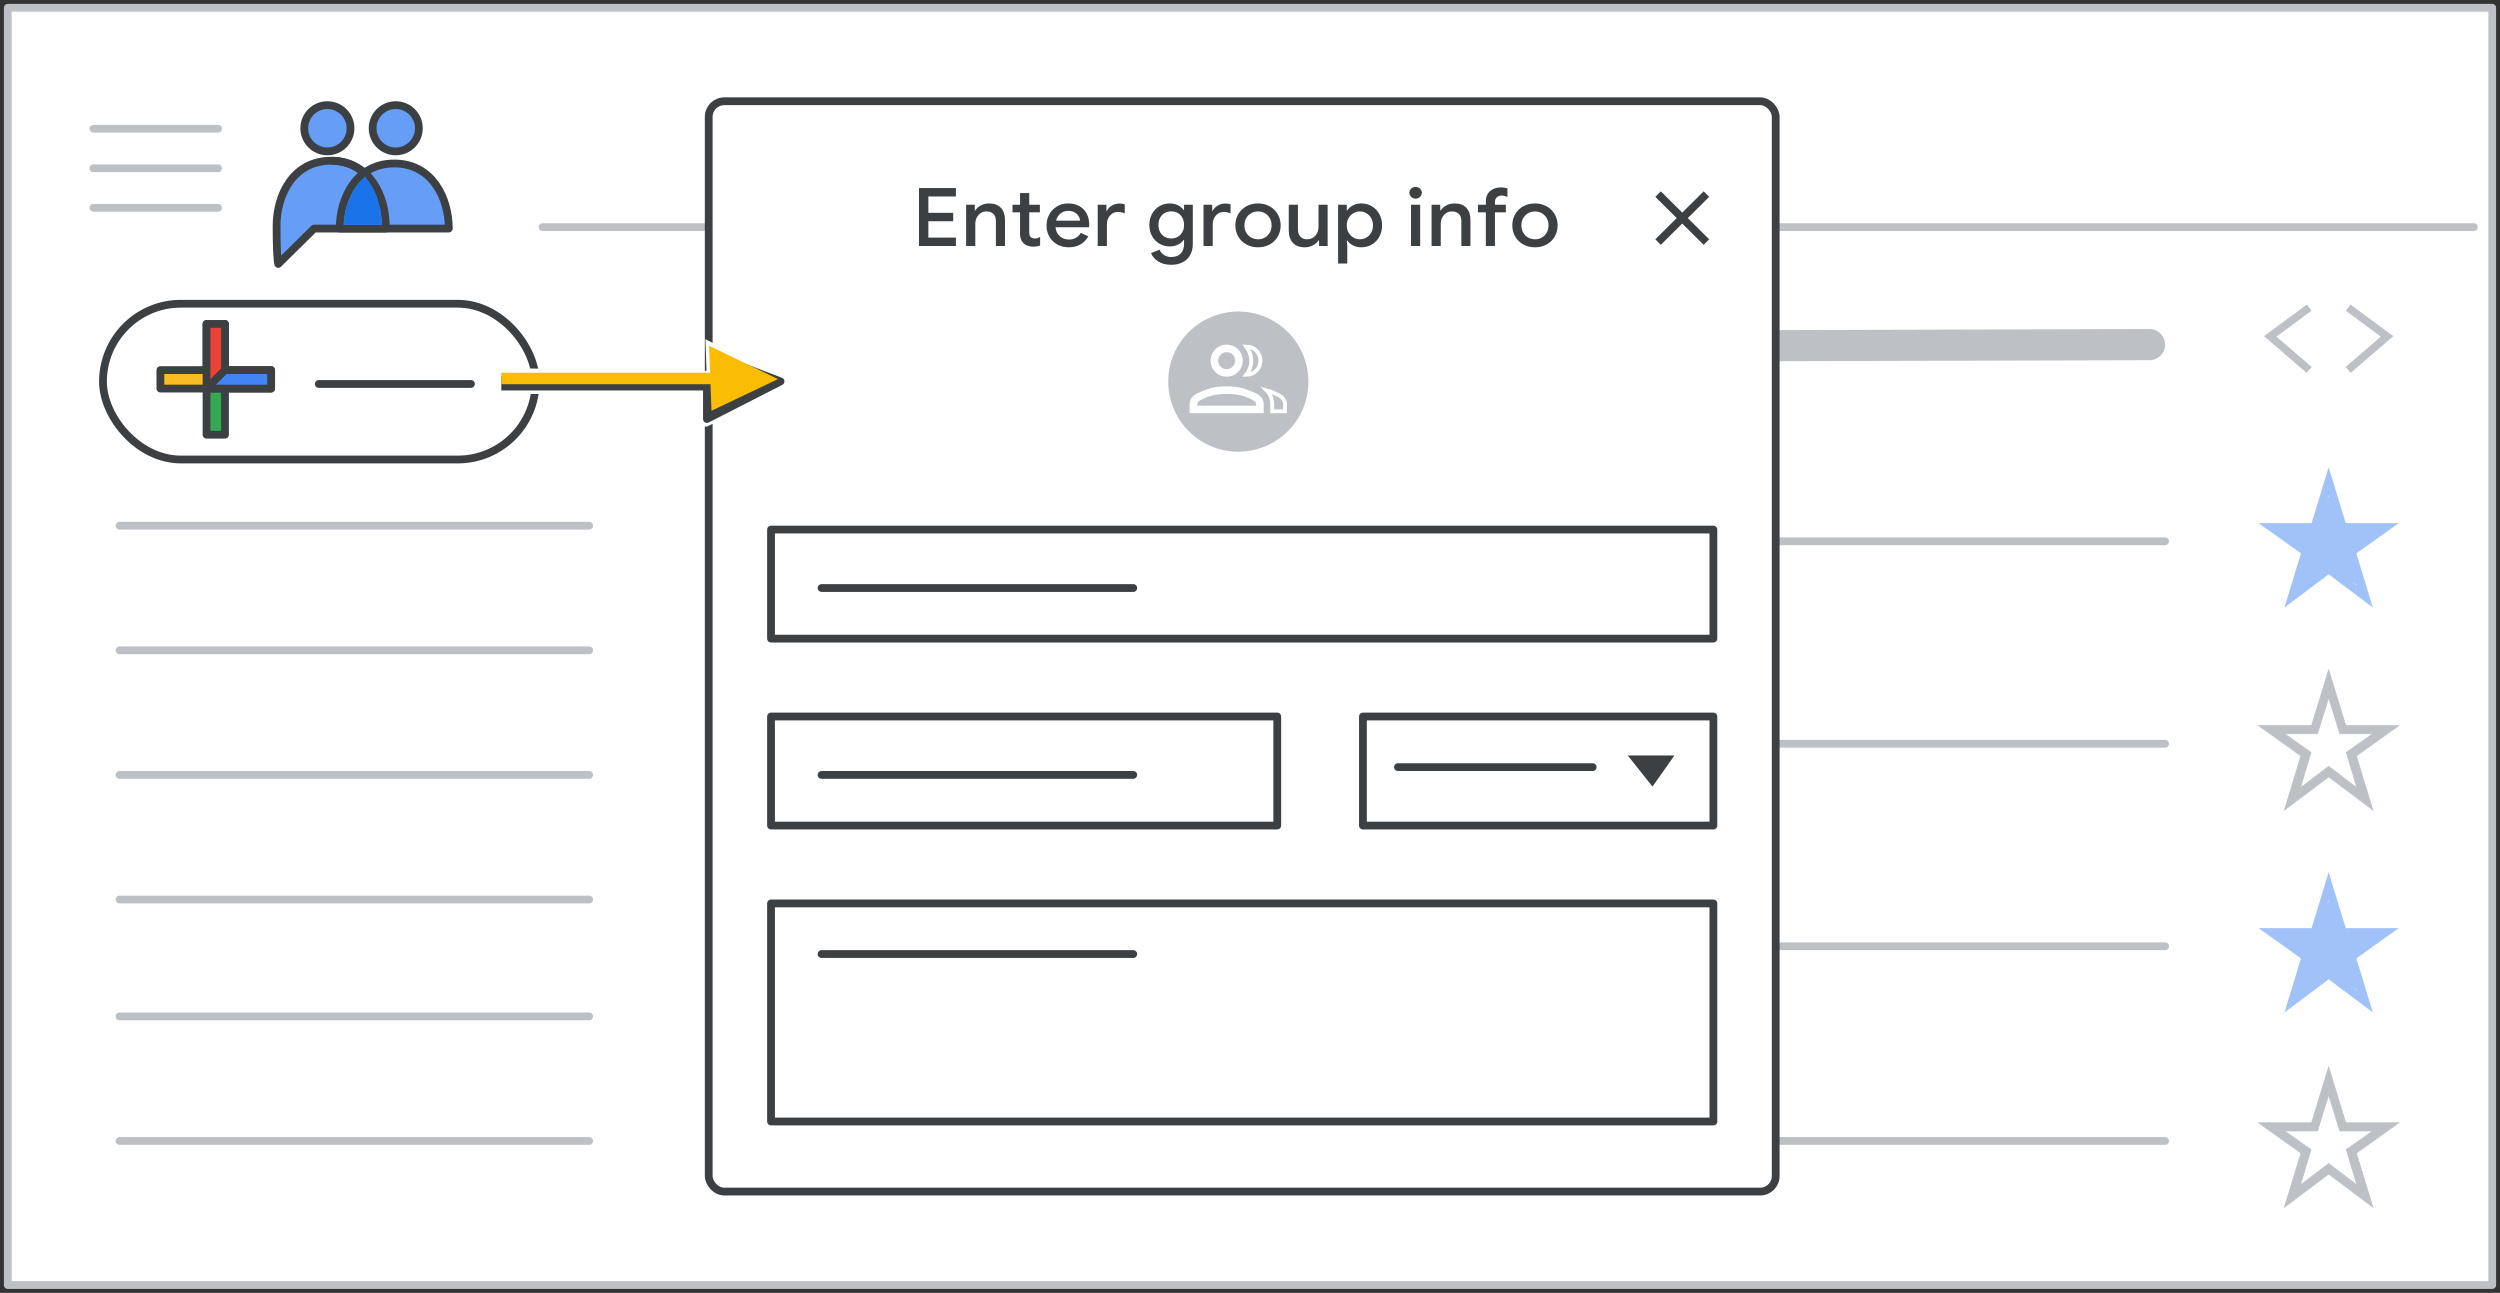 <?xml version="1.0" encoding="UTF-8"?>
<svg width="321px" height="166px" viewBox="0 0 321 166" version="1.1" xmlns="http://www.w3.org/2000/svg" xmlns:xlink="http://www.w3.org/1999/xlink">
    <rect x="0" y="0" width="321" height="166" fill="#333333" stroke="none"/>
    <title>groups-create-group</title>
    <g id="groups-create-group" stroke="none" stroke-width="1" fill="none" fill-rule="evenodd">
        <rect id="border" stroke="#BDC1C6" fill="#FFFFFF" stroke-linejoin="round" x="1" y="1" width="319" height="164"></rect>
        <g id="Group-5" transform="translate(12, 13)">
            <line x1="3.347" y1="133.5" x2="63.646" y2="133.5" id="add-title-text-line-copy" stroke="#BDC1C6" stroke-linecap="round"></line>
            <line x1="3.347" y1="117.5" x2="63.646" y2="117.5" id="add-title-text-line-copy-4" stroke="#BDC1C6" stroke-linecap="round"></line>
            <line x1="3.347" y1="102.5" x2="63.646" y2="102.5" id="add-title-text-line-copy-5" stroke="#BDC1C6" stroke-linecap="round"></line>
            <line x1="3.347" y1="86.5" x2="63.646" y2="86.5" id="add-title-text-line-copy-6" stroke="#BDC1C6" stroke-linecap="round"></line>
            <line x1="3.347" y1="70.5" x2="63.646" y2="70.5" id="add-title-text-line-copy-7" stroke="#BDC1C6" stroke-linecap="round"></line>
            <line x1="3.347" y1="54.5" x2="63.646" y2="54.5" id="add-title-text-line-copy-8" stroke="#BDC1C6" stroke-linecap="round"></line>
            <g id="Logos/groups" transform="translate(23.514, 0)">
                <path d="M0.215,20.892 L4.815,16.345 C9.274,16.345 12.34,16.345 14.015,16.345 C14.015,12.477 11.907,7.638 7.005,7.638 C2.103,7.638 0,12.078 0,15.993 C0,18.603 0.072,20.237 0.215,20.892 Z" id="Oval" stroke="#3C4043" fill="#669DF6" stroke-linejoin="round"></path>
                <path d="M22.112,16.345 C22.112,12.477 20.009,7.99 15.107,7.99 C10.204,7.99 8.102,12.477 8.102,16.345 C9.837,16.345 19.6,16.345 22.112,16.345 Z" id="Oval" stroke="#3C4043" fill="#669DF6" stroke-linejoin="round"></path>
                <path d="M14.01,15.993 C14.01,12.125 11.907,7.638 7.005,7.638" id="Oval" stroke="#3C4043" stroke-linejoin="round"></path>
                <circle id="Oval" stroke="#3C4043" fill="#669DF6" cx="15.3" cy="3.469" r="2.969"></circle>
                <circle id="Oval" stroke="#3C4043" fill="#669DF6" cx="6.523" cy="3.469" r="2.969"></circle>
                <path d="M11.302,10.414 C9.676,12.168 9.304,13.993 9.152,15.358 C9.383,15.358 10.659,15.358 12.98,15.358 C12.865,13.377 12.306,11.729 11.302,10.414 Z" id="Path-24" stroke="#1A73E8" fill="#1A73E8"></path>
            </g>
            <g id="UI/menu-light-grey" transform="translate(0, 3)" stroke="#BDC1C6" stroke-linecap="round" stroke-linejoin="round">
                <line x1="1.73472348e-16" y1="0.529" x2="16" y2="0.529" id="Line"></line>
                <line x1="1.73472348e-16" y1="5.606" x2="16" y2="5.606" id="Line"></line>
                <line x1="1.73472348e-16" y1="10.683" x2="16" y2="10.683" id="Line"></line>
            </g>
            <g id="popup" transform="translate(118, 33)"></g>
            <path d="M283.37,139.162 L287,136.398 L290.63,139.162 L289.269,134.606 L292.672,132.216 L288.437,132.216 L287,127.585 L285.563,132.216 L281.328,132.216 L284.731,134.606 L283.37,139.162 Z M281.328,142 L283.445,135.054 L278,131.17 L284.807,131.17 L287,124 L289.193,131.17 L296,131.17 L290.555,135.054 L292.672,142 L287,137.743 L281.328,142 Z" id="Shape-Copy-4" stroke="#BDC1C6" stroke-width="0.1" fill="#BDC1C6" fill-rule="nonzero"></path>
            <g id="Group-4" opacity="0.5" transform="translate(278, 99)" fill="#4285F4">
                <polygon id="Star-Copy" points="9.113 13.25 5.245 15.259 5.984 11.004 2.854 7.991 7.179 7.371 9.113 3.5 11.048 7.371 15.373 7.991 12.243 11.004 12.982 15.259"></polygon>
                <path d="M5.37,15.162 L9,12.398 L12.63,15.162 L11.269,10.606 L14.672,8.216 L10.437,8.216 L9,3.585 L7.563,8.216 L3.328,8.216 L6.731,10.606 L5.37,15.162 Z M3.328,18 L5.445,11.054 L0,7.17 L6.807,7.17 L9,0 L11.193,7.17 L18,7.17 L12.555,11.054 L14.672,18 L9,13.743 L3.328,18 Z" id="Shape-Copy-2" fill-rule="nonzero"></path>
            </g>
            <path d="M283.37,88.162 L287,85.398 L290.63,88.162 L289.269,83.606 L292.672,81.216 L288.437,81.216 L287,76.585 L285.563,81.216 L281.328,81.216 L284.731,83.606 L283.37,88.162 Z M281.328,91 L283.445,84.054 L278,80.17 L284.807,80.17 L287,73 L289.193,80.17 L296,80.17 L290.555,84.054 L292.672,91 L287,86.743 L281.328,91 Z" id="Shape" stroke="#BDC1C6" stroke-width="0.1" fill="#BDC1C6" fill-rule="nonzero"></path>
            <rect id="Rectangle" stroke="#3C4043" fill="#FFFFFF" x="1.222" y="26" width="55.556" height="20" rx="10"></rect>
            <line x1="28.93" y1="36.3" x2="48.469" y2="36.3" id="Line-Copy-6" stroke="#3C4043" stroke-linecap="round"></line>
            <g id="UI/add" transform="translate(8.593, 28.593)" stroke="#3C4043" stroke-linejoin="round">
                <g id="Group">
                    <g id="Rectangle-2" transform="translate(5.926, 0)" fill="#34A953">
                        <rect id="Rectangle" x="0" y="0" width="2.37" height="14.222"></rect>
                    </g>
                    <rect id="Rectangle" fill="#FBBC22" transform="translate(7.111, 7.111) rotate(90) translate(-7.111, -7.111) " x="5.926" y="5.32907052e-15" width="2.37" height="14.222"></rect>
                    <polygon id="Rectangle" fill="#EA4336" points="5.926 0 8.296 0 8.296 7.111 5.926 8.296"></polygon>
                    <polygon id="Rectangle" fill="#4185F4" transform="translate(10.074, 7.111) rotate(90) translate(-10.074, -7.111) " points="8.889 2.963 11.259 2.963 11.259 11.259 8.889 8.889"></polygon>
                </g>
            </g>
            <g id="Group-4-Copy" opacity="0.5" transform="translate(278, 47)" fill="#4285F4">
                <polygon id="Star-Copy" points="9.113 13.25 5.245 15.259 5.984 11.004 2.854 7.991 7.179 7.371 9.113 3.5 11.048 7.371 15.373 7.991 12.243 11.004 12.982 15.259"></polygon>
                <path d="M5.37,15.162 L9,12.398 L12.63,15.162 L11.269,10.606 L14.672,8.216 L10.437,8.216 L9,3.585 L7.563,8.216 L3.328,8.216 L6.731,10.606 L5.37,15.162 Z M3.328,18 L5.445,11.054 L0,7.17 L6.807,7.17 L9,0 L11.193,7.17 L18,7.17 L12.555,11.054 L14.672,18 L9,13.743 L3.328,18 Z" id="Shape-Copy-2" fill-rule="nonzero"></path>
            </g>
            <line x1="120" y1="82.5" x2="177" y2="82.5" id="Line-4-Copy-5" stroke="#BDC1C6" stroke-linecap="round"></line>
            <line x1="119" y1="108.5" x2="176" y2="108.5" id="Line-4-Copy-6" stroke="#BDC1C6" stroke-linecap="round"></line>
            <line x1="88" y1="31.752" x2="264" y2="31.248" id="Line-4-Copy-11" stroke="#BDC1C6" stroke-width="4" stroke-linecap="round"></line>
            <line x1="120" y1="56.5" x2="177" y2="56.5" id="Line-4-Copy-9" stroke="#BDC1C6" stroke-linecap="round"></line>
            <line x1="201" y1="82.5" x2="266" y2="82.5" id="Line-4-Copy-8" stroke="#BDC1C6" stroke-linecap="round"></line>
            <line x1="201" y1="108.5" x2="266" y2="108.5" id="Line-4-Copy-7" stroke="#BDC1C6" stroke-linecap="round"></line>
            <line x1="201" y1="56.5" x2="266" y2="56.5" id="Line-4-Copy-12" stroke="#BDC1C6" stroke-linecap="round"></line>
            <line x1="120" y1="133.5" x2="177" y2="133.5" id="Line-4-Copy-14" stroke="#BDC1C6" stroke-linecap="round"></line>
            <line x1="201" y1="133.5" x2="266" y2="133.5" id="Line-4-Copy-10" stroke="#BDC1C6" stroke-linecap="round"></line>
            <g id="Icons/arrow-expand-2" transform="translate(292, 30.5) rotate(-270) translate(-292, -30.5) translate(288, 28)" stroke="#BDC1C6">
                <polyline id="Path-20" points="0 5 3.692 0 8 5"></polyline>
            </g>
            <g id="Icons/arrow-expand-2-Copy" transform="translate(282, 30.5) scale(-1, 1) rotate(-270) translate(-282, -30.5) translate(278, 28)" stroke="#BDC1C6">
                <polyline id="Path-20" points="-3.55271368e-15 5 3.692 0 8 5"></polyline>
            </g>
        </g>
        <line x1="69.663" y1="29.157" x2="317.639" y2="29.157" id="Line-Copy-3" stroke="#BDC1C6" stroke-linecap="round"></line>
        <g id="popup" transform="translate(90.904, 12.855)">
            <rect id="popup-border" stroke="#3C4043" fill="#FFFFFF" stroke-linejoin="round" x="0.096" y="0.145" width="137" height="140" rx="2"></rect>
            <g id="Group-7" transform="translate(59.096, 27.145)">
                <circle id="Oval" fill="#BDC1C6" cx="9" cy="9" r="9"></circle>
                <path d="M3,12.808 L3,11.937 C3,11.646 3.076,11.403 3.227,11.208 C3.378,11.013 3.583,10.854 3.84,10.731 C4.389,10.474 4.93,10.264 5.463,10.102 C5.995,9.941 6.675,9.86 7.504,9.86 C8.333,9.86 9.014,9.941 9.546,10.102 C10.078,10.264 10.619,10.474 11.168,10.731 C11.426,10.854 11.63,11.013 11.782,11.208 C11.933,11.403 12.008,11.646 12.008,11.937 L12.008,12.808 L3,12.808 Z M12.647,10.128 C12.905,10.195 13.157,10.281 13.403,10.387 C13.65,10.493 13.902,10.608 14.16,10.731 C14.417,10.854 14.622,11.021 14.773,11.233 C14.924,11.445 15,11.68 15,11.937 L15,12.808 L13.353,12.808 L13.353,11.937 C13.353,11.579 13.291,11.244 13.168,10.932 C13.045,10.619 12.871,10.351 12.647,10.128 Z M7.504,8.118 C7,8.118 6.572,7.942 6.219,7.59 C5.866,7.238 5.689,6.811 5.689,6.309 C5.689,5.806 5.866,5.379 6.219,5.028 C6.572,4.676 7,4.5 7.504,4.5 C8.008,4.5 8.437,4.676 8.79,5.028 C9.143,5.379 9.319,5.806 9.319,6.309 C9.319,6.811 9.143,7.238 8.79,7.59 C8.437,7.942 8.008,8.118 7.504,8.118 Z M11.84,6.309 C11.84,6.811 11.664,7.238 11.311,7.59 C10.958,7.942 10.529,8.118 10.025,8.118 C10.025,8.118 10.025,8.118 10.025,8.118 C10.025,8.118 10.025,8.118 10.025,8.118 C10.227,7.861 10.384,7.579 10.496,7.272 C10.608,6.965 10.664,6.644 10.664,6.309 C10.664,5.974 10.605,5.656 10.488,5.354 C10.37,5.053 10.216,4.768 10.025,4.5 C10.025,4.5 10.025,4.5 10.025,4.5 C10.025,4.5 10.025,4.5 10.025,4.5 C10.529,4.5 10.958,4.676 11.311,5.028 C11.664,5.379 11.84,5.806 11.84,6.309 Z M3.471,12.339 L11.538,12.339 L11.538,11.937 C11.538,11.769 11.496,11.624 11.412,11.501 C11.328,11.378 11.168,11.256 10.933,11.133 C10.462,10.876 9.958,10.678 9.42,10.538 C8.882,10.398 8.244,10.329 7.504,10.329 C6.765,10.329 6.126,10.398 5.588,10.538 C5.05,10.678 4.546,10.876 4.076,11.133 C3.84,11.256 3.681,11.378 3.597,11.501 C3.513,11.624 3.471,11.769 3.471,11.937 L3.471,12.339 Z M7.504,7.649 C7.874,7.649 8.191,7.518 8.454,7.255 C8.717,6.993 8.849,6.677 8.849,6.309 C8.849,5.94 8.717,5.625 8.454,5.363 C8.191,5.1 7.874,4.969 7.504,4.969 C7.134,4.969 6.818,5.1 6.555,5.363 C6.291,5.625 6.16,5.94 6.16,6.309 C6.16,6.677 6.291,6.993 6.555,7.255 C6.818,7.518 7.134,7.649 7.504,7.649 Z" id="Shape-Copy" stroke="#FFFFFF" stroke-width="0.5" fill-rule="nonzero"></path>
            </g>
            <rect id="popup-border-copy" stroke="#3C4043" stroke-linejoin="round" x="8.096" y="103.145" width="121" height="28"></rect>
            <rect id="popup-border-copy" stroke="#3C4043" stroke-linejoin="round" x="84.096" y="79.145" width="45" height="14"></rect>
            <rect id="popup-border-copy" stroke="#3C4043" stroke-linejoin="round" x="8.096" y="79.145" width="65" height="14"></rect>
            <rect id="popup-border-copy" stroke="#3C4043" stroke-linejoin="round" x="8.096" y="55.145" width="121" height="14"></rect>
            <g id="Icons/close-sm" transform="translate(122.096, 12.145)" stroke="#3C4043" stroke-linecap="square">
                <line x1="0.25" y1="0.273" x2="5.75" y2="5.727" id="Line-8"></line>
                <line x1="0.25" y1="0.273" x2="5.75" y2="5.727" id="Line-8" transform="translate(3, 3) scale(-1, 1) translate(-3, -3) "></line>
            </g>
            <g id="Enter-group-info-Copy" transform="translate(27.096, 11.145)" fill="#3C4043" fill-rule="nonzero">
                <polygon id="Path" points="0 0.146 4.74 0.146 4.74 1.227 1.201 1.227 1.201 3.326 4.391 3.326 4.391 4.407 1.201 4.407 1.201 6.507 4.74 6.507 4.74 7.588 0 7.588"></polygon>
                <path d="M6.051,2.287 L7.165,2.287 L7.165,3.015 L7.23,3.015 C7.39,2.751 7.631,2.536 7.951,2.37 C8.271,2.204 8.617,2.121 8.989,2.121 C9.658,2.121 10.168,2.309 10.518,2.687 C10.867,3.065 11.042,3.583 11.042,4.241 L11.042,7.588 L9.873,7.588 L9.873,4.387 C9.873,3.971 9.764,3.661 9.546,3.456 C9.327,3.252 9.029,3.15 8.65,3.15 C8.373,3.15 8.128,3.222 7.913,3.368 C7.698,3.514 7.531,3.708 7.41,3.95 C7.29,4.193 7.23,4.456 7.23,4.74 L7.23,7.588 L6.051,7.588 L6.051,2.287 Z" id="Path"></path>
                <path d="M14.668,7.672 C14.42,7.672 14.189,7.635 13.974,7.562 C13.76,7.49 13.583,7.387 13.445,7.256 C13.132,6.972 12.975,6.57 12.975,6.05 L12.975,3.264 L12.003,3.264 L12.003,2.287 L12.975,2.287 L12.975,0.79 L14.155,0.79 L14.155,2.287 L15.52,2.287 L15.52,3.264 L14.155,3.264 L14.155,5.811 C14.155,6.102 14.213,6.306 14.329,6.424 C14.453,6.556 14.642,6.622 14.897,6.622 C15.028,6.622 15.141,6.606 15.236,6.575 C15.33,6.544 15.436,6.493 15.552,6.424 L15.552,7.516 C15.305,7.62 15.01,7.672 14.668,7.672 Z" id="Path"></path>
                <path d="M19.211,7.755 C18.672,7.755 18.186,7.633 17.753,7.391 C17.32,7.148 16.981,6.814 16.737,6.388 C16.494,5.962 16.372,5.482 16.372,4.948 C16.372,4.442 16.49,3.973 16.727,3.54 C16.963,3.106 17.293,2.762 17.715,2.505 C18.137,2.249 18.614,2.121 19.146,2.121 C19.706,2.121 20.191,2.237 20.598,2.469 C21.006,2.701 21.317,3.021 21.532,3.43 C21.747,3.839 21.854,4.304 21.854,4.823 C21.854,4.962 21.847,5.08 21.832,5.177 L17.529,5.177 C17.58,5.683 17.77,6.072 18.097,6.346 C18.425,6.62 18.807,6.757 19.244,6.757 C19.601,6.757 19.907,6.679 20.161,6.523 C20.416,6.367 20.62,6.161 20.773,5.904 L21.745,6.351 C21.49,6.788 21.152,7.131 20.729,7.38 C20.307,7.63 19.801,7.755 19.211,7.755 Z M20.686,4.335 C20.671,4.141 20.606,3.947 20.489,3.753 C20.373,3.559 20.203,3.397 19.981,3.269 C19.759,3.141 19.484,3.077 19.157,3.077 C18.763,3.077 18.43,3.191 18.157,3.42 C17.884,3.649 17.697,3.954 17.595,4.335 L20.686,4.335 Z" id="Shape"></path>
                <path d="M22.946,2.287 L24.06,2.287 L24.06,3.067 L24.126,3.067 C24.25,2.796 24.463,2.573 24.765,2.396 C25.067,2.219 25.393,2.131 25.742,2.131 C25.997,2.131 26.223,2.166 26.42,2.235 L26.42,3.399 C26.121,3.274 25.833,3.212 25.557,3.212 C25.142,3.212 24.8,3.365 24.53,3.669 C24.261,3.974 24.126,4.345 24.126,4.782 L24.126,7.588 L22.946,7.588 L22.946,2.287 Z" id="Path"></path>
                <path d="M32.383,10 C31.706,10 31.143,9.853 30.695,9.558 C30.248,9.264 29.947,8.909 29.794,8.493 L30.887,8.056 C31.003,8.34 31.194,8.569 31.46,8.742 C31.726,8.915 32.033,9.002 32.383,9.002 C32.9,9.002 33.304,8.857 33.595,8.565 C33.886,8.274 34.032,7.862 34.032,7.328 L34.032,6.819 L33.966,6.819 C33.784,7.076 33.54,7.277 33.235,7.422 C32.929,7.568 32.579,7.64 32.186,7.64 C31.713,7.64 31.278,7.526 30.881,7.297 C30.484,7.069 30.168,6.745 29.931,6.325 C29.694,5.906 29.576,5.426 29.576,4.886 C29.576,4.345 29.694,3.865 29.931,3.446 C30.168,3.027 30.484,2.701 30.881,2.469 C31.278,2.237 31.713,2.121 32.186,2.121 C32.572,2.121 32.92,2.195 33.229,2.344 C33.539,2.493 33.784,2.696 33.966,2.952 L34.032,2.952 L34.032,2.287 L35.157,2.287 L35.157,7.308 C35.157,7.876 35.04,8.363 34.807,8.768 C34.574,9.174 34.249,9.48 33.83,9.688 C33.411,9.896 32.929,10 32.383,10 Z M32.394,6.622 C32.692,6.622 32.965,6.552 33.213,6.414 C33.46,6.275 33.659,6.076 33.808,5.816 C33.957,5.556 34.032,5.246 34.032,4.886 C34.032,4.518 33.957,4.203 33.808,3.94 C33.659,3.676 33.46,3.477 33.213,3.342 C32.965,3.207 32.692,3.139 32.394,3.139 C32.095,3.139 31.82,3.207 31.569,3.342 C31.318,3.477 31.118,3.676 30.968,3.94 C30.819,4.203 30.745,4.518 30.745,4.886 C30.745,5.246 30.819,5.558 30.968,5.821 C31.118,6.085 31.318,6.284 31.569,6.419 C31.82,6.554 32.095,6.622 32.394,6.622 Z" id="Shape"></path>
                <path d="M36.533,2.287 L37.647,2.287 L37.647,3.067 L37.713,3.067 C37.836,2.796 38.049,2.573 38.351,2.396 C38.654,2.219 38.979,2.131 39.329,2.131 C39.584,2.131 39.81,2.166 40.006,2.235 L40.006,3.399 C39.708,3.274 39.42,3.212 39.143,3.212 C38.728,3.212 38.386,3.365 38.117,3.669 C37.847,3.974 37.713,4.345 37.713,4.782 L37.713,7.588 L36.533,7.588 L36.533,2.287 Z" id="Path"></path>
                <path d="M43.534,7.755 C42.973,7.755 42.471,7.632 42.027,7.386 C41.582,7.14 41.237,6.802 40.989,6.372 C40.742,5.942 40.618,5.464 40.618,4.938 C40.618,4.411 40.742,3.933 40.989,3.503 C41.237,3.073 41.582,2.736 42.027,2.49 C42.471,2.244 42.973,2.121 43.534,2.121 C44.087,2.121 44.586,2.245 45.03,2.495 C45.474,2.744 45.82,3.084 46.068,3.514 C46.315,3.943 46.439,4.418 46.439,4.938 C46.439,5.464 46.315,5.942 46.068,6.372 C45.82,6.802 45.476,7.14 45.036,7.386 C44.595,7.632 44.094,7.755 43.534,7.755 Z M43.534,6.726 C43.847,6.726 44.135,6.653 44.397,6.507 C44.659,6.362 44.87,6.154 45.03,5.884 C45.19,5.613 45.27,5.298 45.27,4.938 C45.27,4.577 45.19,4.262 45.03,3.992 C44.87,3.721 44.659,3.514 44.397,3.368 C44.135,3.222 43.847,3.15 43.534,3.15 C43.221,3.15 42.931,3.222 42.666,3.368 C42.4,3.514 42.187,3.721 42.027,3.992 C41.866,4.262 41.786,4.577 41.786,4.938 C41.786,5.298 41.866,5.613 42.027,5.884 C42.187,6.154 42.4,6.362 42.666,6.507 C42.931,6.653 43.221,6.726 43.534,6.726 Z" id="Shape"></path>
                <path d="M49.541,7.755 C48.871,7.755 48.359,7.562 48.006,7.178 C47.653,6.793 47.477,6.258 47.477,5.572 L47.477,2.287 L48.656,2.287 L48.656,5.416 C48.656,5.845 48.762,6.171 48.973,6.393 C49.184,6.615 49.468,6.726 49.825,6.726 C50.116,6.726 50.374,6.653 50.6,6.507 C50.826,6.362 50.999,6.168 51.119,5.925 C51.239,5.683 51.299,5.419 51.299,5.135 L51.299,2.287 L52.468,2.287 L52.468,7.588 L51.365,7.588 L51.365,6.871 L51.299,6.871 C51.139,7.128 50.899,7.339 50.578,7.505 C50.258,7.672 49.912,7.755 49.541,7.755 Z" id="Path"></path>
                <path d="M53.811,2.287 L54.925,2.287 L54.925,3.004 L54.991,3.004 C55.151,2.755 55.389,2.545 55.706,2.375 C56.023,2.205 56.381,2.121 56.782,2.121 C57.284,2.121 57.739,2.242 58.147,2.484 C58.555,2.727 58.875,3.061 59.108,3.488 C59.341,3.914 59.458,4.397 59.458,4.938 C59.458,5.478 59.341,5.963 59.108,6.393 C58.875,6.823 58.555,7.157 58.147,7.396 C57.739,7.635 57.284,7.755 56.782,7.755 C56.381,7.755 56.023,7.67 55.706,7.5 C55.389,7.33 55.151,7.124 54.991,6.881 L54.925,6.881 L54.991,7.62 L54.991,9.834 L53.811,9.834 L53.811,2.287 Z M56.607,6.726 C56.906,6.726 57.184,6.651 57.443,6.502 C57.701,6.353 57.907,6.143 58.06,5.873 C58.213,5.603 58.289,5.291 58.289,4.938 C58.289,4.584 58.213,4.272 58.06,4.002 C57.907,3.732 57.701,3.522 57.443,3.373 C57.184,3.224 56.906,3.15 56.607,3.15 C56.316,3.15 56.041,3.224 55.782,3.373 C55.524,3.522 55.317,3.732 55.16,4.002 C55.003,4.272 54.925,4.584 54.925,4.938 C54.925,5.291 55.003,5.603 55.16,5.873 C55.317,6.143 55.524,6.353 55.782,6.502 C56.041,6.651 56.316,6.726 56.607,6.726 Z" id="Shape"></path>
                <path d="M63.761,1.507 C63.542,1.507 63.355,1.433 63.198,1.284 C63.042,1.135 62.964,0.956 62.964,0.748 C62.964,0.541 63.042,0.364 63.198,0.218 C63.355,0.073 63.542,0 63.761,0 C63.979,0 64.167,0.073 64.323,0.218 C64.48,0.364 64.558,0.541 64.558,0.748 C64.558,0.956 64.48,1.135 64.323,1.284 C64.167,1.433 63.979,1.507 63.761,1.507 Z M63.171,2.287 L64.351,2.287 L64.351,7.588 L63.171,7.588 L63.171,2.287 Z" id="Shape"></path>
                <path d="M65.814,2.287 L66.928,2.287 L66.928,3.015 L66.994,3.015 C67.154,2.751 67.394,2.536 67.714,2.37 C68.035,2.204 68.381,2.121 68.752,2.121 C69.422,2.121 69.932,2.309 70.281,2.687 C70.631,3.065 70.805,3.583 70.805,4.241 L70.805,7.588 L69.637,7.588 L69.637,4.387 C69.637,3.971 69.527,3.661 69.309,3.456 C69.091,3.252 68.792,3.15 68.413,3.15 C68.137,3.15 67.891,3.222 67.676,3.368 C67.461,3.514 67.294,3.708 67.174,3.95 C67.054,4.193 66.994,4.456 66.994,4.74 L66.994,7.588 L65.814,7.588 L65.814,2.287 Z" id="Path"></path>
                <path d="M72.782,3.264 L71.766,3.264 L71.766,2.287 L72.782,2.287 L72.782,1.85 C72.782,1.296 72.962,0.859 73.323,0.541 C73.683,0.222 74.14,0.062 74.693,0.062 C75.006,0.062 75.294,0.104 75.556,0.187 L75.556,1.279 C75.425,1.23 75.301,1.19 75.185,1.159 C75.068,1.128 74.937,1.112 74.792,1.112 C74.551,1.112 74.351,1.185 74.191,1.331 C74.031,1.476 73.951,1.681 73.951,1.944 L73.951,2.287 L75.349,2.287 L75.349,3.264 L73.951,3.264 L73.951,7.588 L72.782,7.588 L72.782,3.264 Z" id="Path"></path>
                <path d="M79.095,7.755 C78.534,7.755 78.032,7.632 77.588,7.386 C77.143,7.14 76.798,6.802 76.55,6.372 C76.303,5.942 76.179,5.464 76.179,4.938 C76.179,4.411 76.303,3.933 76.55,3.503 C76.798,3.073 77.143,2.736 77.588,2.49 C78.032,2.244 78.534,2.121 79.095,2.121 C79.648,2.121 80.147,2.245 80.591,2.495 C81.035,2.744 81.381,3.084 81.629,3.514 C81.876,3.943 82,4.418 82,4.938 C82,5.464 81.876,5.942 81.629,6.372 C81.381,6.802 81.037,7.14 80.597,7.386 C80.156,7.632 79.655,7.755 79.095,7.755 Z M79.095,6.726 C79.408,6.726 79.696,6.653 79.958,6.507 C80.22,6.362 80.431,6.154 80.591,5.884 C80.751,5.613 80.831,5.298 80.831,4.938 C80.831,4.577 80.751,4.262 80.591,3.992 C80.431,3.721 80.22,3.514 79.958,3.368 C79.696,3.222 79.408,3.15 79.095,3.15 C78.782,3.15 78.492,3.222 78.227,3.368 C77.961,3.514 77.748,3.721 77.588,3.992 C77.427,4.262 77.347,4.577 77.347,4.938 C77.347,5.298 77.427,5.613 77.588,5.884 C77.748,6.154 77.961,6.362 78.227,6.507 C78.492,6.653 78.782,6.726 79.095,6.726 Z" id="Shape"></path>
            </g>
            <line x1="14.584" y1="62.645" x2="54.608" y2="62.645" id="Line" stroke="#3C4043" stroke-linecap="round"></line>
            <line x1="14.584" y1="86.645" x2="54.608" y2="86.645" id="Line" stroke="#3C4043" stroke-linecap="round"></line>
            <line x1="88.596" y1="85.645" x2="113.596" y2="85.645" id="Line" stroke="#3C4043" stroke-linecap="round"></line>
            <line x1="14.584" y1="109.645" x2="54.608" y2="109.645" id="Line" stroke="#3C4043" stroke-linecap="round"></line>
            <polygon id="Path-4" fill="#3C4043" points="118.096 84.145 124.096 84.145 121.273 88.145"></polygon>
        </g>
        <g id="UI/arrow-long" transform="translate(82.631, 48.916) scale(1, -1) rotate(-90) translate(-82.631, -48.916) translate(59.158, 25.443)" fill-rule="nonzero">
            <g id="white-bg" transform="translate(23.473, 23.473) rotate(-135) translate(-23.473, -23.473) translate(7.272, 6.478)" fill="#FFFFFF">
                <g id="Group" transform="translate(16.201, 16.995) rotate(-45) translate(-16.201, -16.995) translate(10.835, -1.411)">
                    <polygon id="Rectangle" points="3.693 9.463 6.654 9.304 6.836 22.868 7.017 36.811 3.693 36.811"></polygon>
                    <polygon id="Triangle" stroke="#FFFFFF" stroke-linejoin="round" points="5.162 3.30344461e-14 8.293 7.863 6.336 6.159 4.697 10.387 0 10.387"></polygon>
                    <polygon id="Triangle" points="5.458 0.315 10.732 10.461 2.396 10.164"></polygon>
                </g>
            </g>
            <g id="cursor" transform="translate(23.656, 23.138) rotate(-135) translate(-23.656, -23.138) translate(8.249, 6.976)">
                <g id="Group" transform="translate(15.407, 16.162) rotate(-45) translate(-15.407, -16.162) translate(10.706, -1.763)">
                    <polygon id="Triangle" stroke="#3C4043" fill="#3C4043" stroke-linejoin="round" points="4.831 0 7.965 8.219 6.007 6.438 4.701 9.451 4.19877072e-14 9.451"></polygon>
                    <g id="Group-2" transform="translate(3.665, 8.461)">
                        <polygon id="Rectangle" fill="#3C4043" points="9.67021693e-12 0.998 1.645 0.851 1.847 27.39 0 27.39"></polygon>
                        <rect id="Rectangle" fill="#FBBC04" x="0.801" y="0" width="1.477" height="27.39"></rect>
                    </g>
                    <polygon id="Triangle" fill="#FBBC04" points="5.127 0.329 9.402 9.178 1.058 8.867"></polygon>
                </g>
            </g>
        </g>
    </g>
</svg>